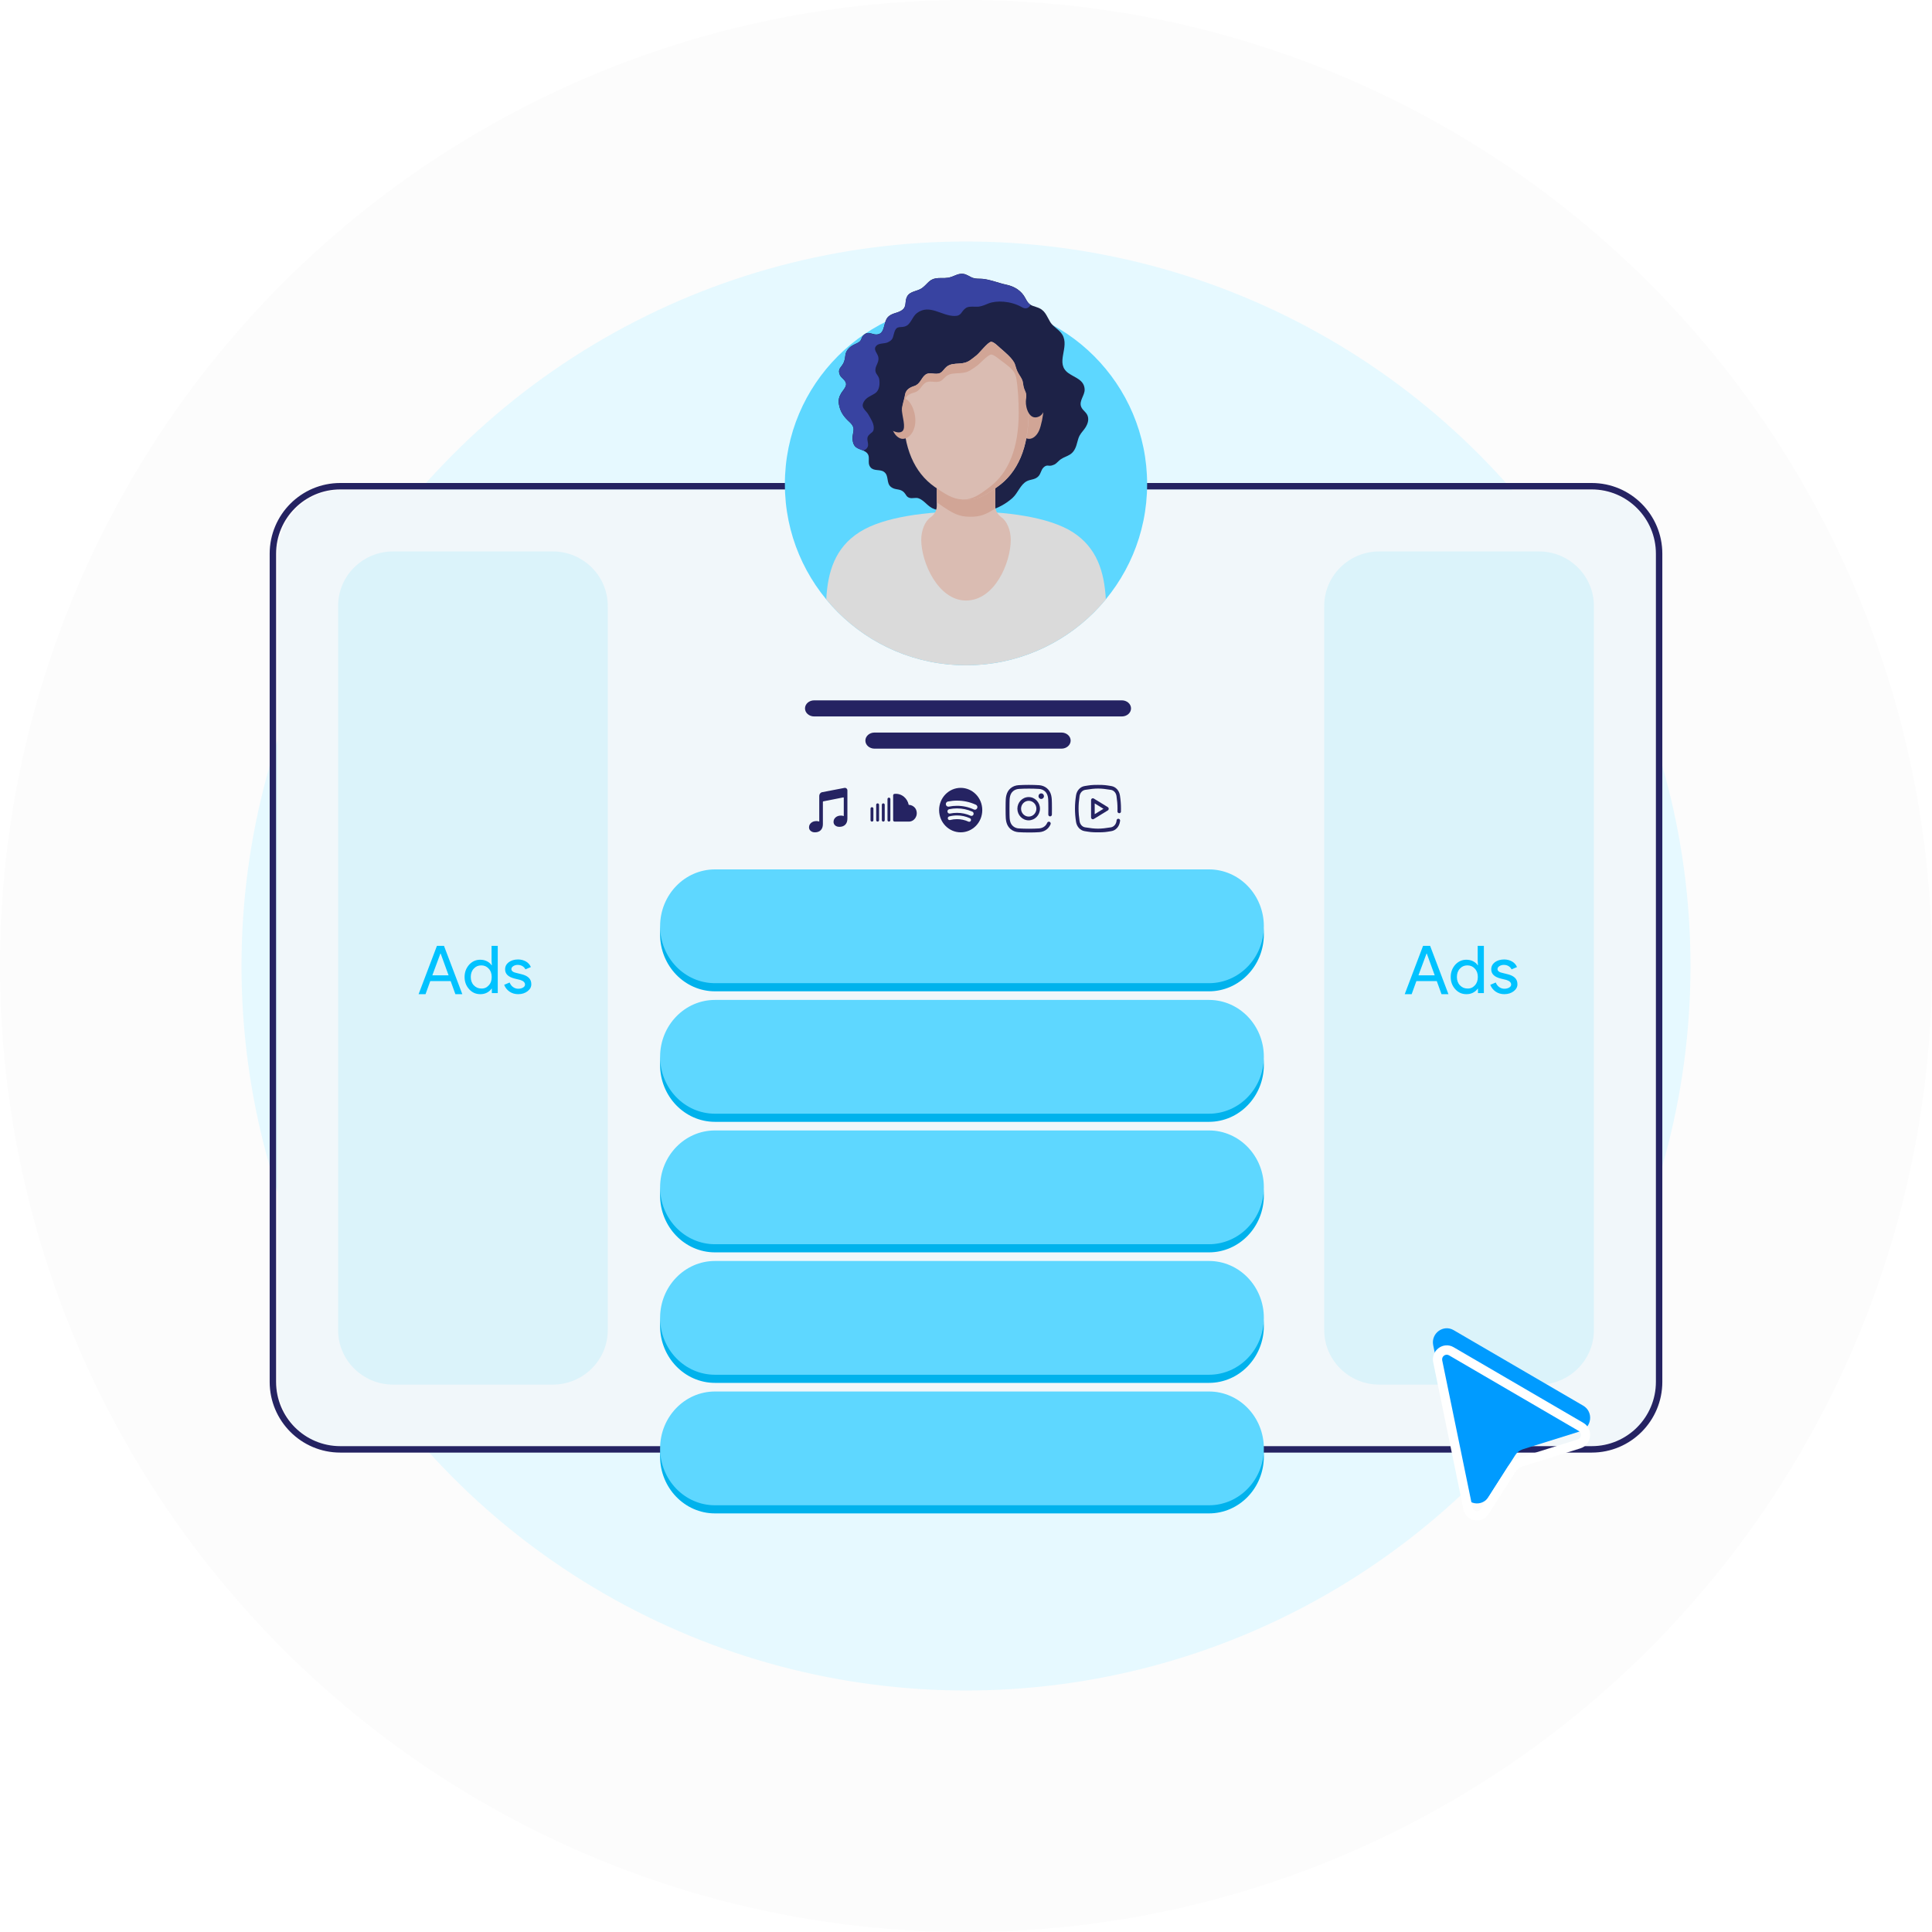 <svg width="480" height="480" viewBox="0 0 480 480" fill="none" xmlns="http://www.w3.org/2000/svg">
<circle cx="240" cy="240" r="240" fill="#FCFCFC"/>
<circle cx="240" cy="240" r="180" fill="#E6F9FF"/>
<path d="M69 137.718C69 128.892 76.133 121.737 84.932 121.737H395.595C404.394 121.737 411.526 128.892 411.526 137.718V343.519C411.526 352.345 404.394 359.5 395.595 359.5H84.932C76.133 359.5 69 352.345 69 343.519V137.718Z" fill="#F1F7FA"/>
<path d="M329 150.554C329 143.068 335.122 137 342.673 137H382.327C389.878 137 396 143.068 396 150.554V330.446C396 337.932 389.878 344 382.327 344H342.673C335.122 344 329 337.932 329 330.446V150.554Z" fill="#DBF3FA"/>
<path d="M355.31 235L359.862 247H358.138L356.965 243.752H351.896L350.724 247H349L353.552 235H355.31ZM368.665 235V246.732H367.195V245.629H367.127C366.853 246.031 366.477 246.364 365.964 246.632C365.451 246.9 364.904 247 364.322 247C363.229 247 362.305 246.598 361.553 245.763C360.8 244.928 360.425 243.925 360.425 242.721C360.425 241.551 360.8 240.548 361.553 239.679C362.339 238.844 363.229 238.443 364.322 238.443C364.938 238.443 365.485 238.576 365.964 238.81C366.477 239.078 366.853 239.379 367.127 239.813H367.195L367.127 238.71V235H368.665ZM373.712 238.375C374.423 238.375 375.066 238.543 375.677 238.881C376.252 239.217 376.659 239.689 376.895 240.262L375.541 240.834C375.372 240.498 375.135 240.228 374.796 240.026C374.457 239.823 374.051 239.723 373.61 239.723C373.204 239.723 372.865 239.823 372.527 240.026C372.222 240.228 372.053 240.464 372.053 240.767C372.053 241.239 372.493 241.575 373.374 241.744L374.592 242.047C376.218 242.451 376.998 243.26 376.998 244.473C377.032 245.18 376.693 245.786 376.083 246.258C375.473 246.73 374.695 247 373.745 247C372.933 247 372.222 246.797 371.579 246.36C370.968 245.922 370.528 245.383 370.258 244.675L371.612 244.102C371.815 244.574 372.086 244.978 372.493 245.247C372.865 245.517 373.305 245.652 373.745 245.652C374.22 245.652 374.626 245.551 374.965 245.349C375.304 245.147 375.439 244.877 375.439 244.608C375.439 244.102 375.033 243.698 374.254 243.462L372.865 243.125C371.273 242.721 370.494 241.98 370.494 240.834C370.494 240.093 370.799 239.52 371.409 239.048C372.019 238.611 372.797 238.375 373.712 238.375ZM364.562 239.846C363.809 239.846 363.194 240.114 362.716 240.649C362.202 241.183 361.963 241.886 361.963 242.721C361.963 243.557 362.202 244.258 362.716 244.794C363.228 245.328 363.843 245.596 364.562 245.596C365.314 245.629 365.929 245.362 366.408 244.827C366.922 244.293 367.161 243.59 367.161 242.721C367.161 241.886 366.922 241.183 366.408 240.649C365.929 240.114 365.314 239.846 364.562 239.846ZM354.483 236.914H354.414L352.413 242.316H356.449L354.483 236.914Z" fill="#00C2FF"/>
<path d="M84 150.554C84 143.068 90.122 137 97.673 137H137.327C144.878 137 151 143.068 151 150.554V330.446C151 337.932 144.878 344 137.327 344H97.673C90.122 344 84 337.932 84 330.446V150.554Z" fill="#DBF3FA"/>
<path d="M110.31 235L114.862 247H113.138L111.965 243.752H106.896L105.724 247H104L108.552 235H110.31ZM123.665 235V246.732H122.195V245.629H122.127C121.853 246.031 121.477 246.364 120.964 246.632C120.451 246.9 119.904 247 119.322 247C118.229 247 117.305 246.598 116.553 245.763C115.8 244.928 115.425 243.925 115.425 242.721C115.425 241.551 115.8 240.548 116.553 239.679C117.339 238.844 118.229 238.443 119.322 238.443C119.938 238.443 120.485 238.576 120.964 238.81C121.477 239.078 121.853 239.379 122.127 239.813H122.195L122.127 238.71V235H123.665ZM128.712 238.375C129.423 238.375 130.066 238.543 130.677 238.881C131.252 239.217 131.659 239.689 131.895 240.262L130.541 240.834C130.372 240.498 130.135 240.228 129.796 240.026C129.457 239.823 129.051 239.723 128.61 239.723C128.204 239.723 127.865 239.823 127.527 240.026C127.222 240.228 127.053 240.464 127.053 240.767C127.053 241.239 127.493 241.575 128.374 241.744L129.592 242.047C131.218 242.451 131.998 243.26 131.998 244.473C132.032 245.18 131.693 245.786 131.083 246.258C130.473 246.73 129.695 247 128.745 247C127.933 247 127.222 246.797 126.579 246.36C125.968 245.922 125.528 245.383 125.258 244.675L126.612 244.102C126.815 244.574 127.086 244.978 127.493 245.247C127.865 245.517 128.305 245.652 128.745 245.652C129.22 245.652 129.626 245.551 129.965 245.349C130.304 245.147 130.439 244.877 130.439 244.608C130.439 244.102 130.033 243.698 129.254 243.462L127.865 243.125C126.273 242.721 125.494 241.98 125.494 240.834C125.494 240.093 125.799 239.52 126.409 239.048C127.019 238.611 127.797 238.375 128.712 238.375ZM119.562 239.846C118.809 239.846 118.194 240.114 117.716 240.649C117.202 241.183 116.963 241.886 116.963 242.721C116.963 243.557 117.202 244.258 117.716 244.794C118.228 245.328 118.843 245.596 119.562 245.596C120.314 245.629 120.929 245.362 121.408 244.827C121.922 244.293 122.161 243.59 122.161 242.721C122.161 241.886 121.922 241.183 121.408 240.649C120.929 240.114 120.314 239.846 119.562 239.846ZM109.483 236.914H109.414L107.413 242.316H111.449L109.483 236.914Z" fill="#00C2FF"/>
<path fill-rule="evenodd" clip-rule="evenodd" d="M84.539 120H395.46C405.149 120 413 127.868 413 137.574V343.315C413 353.021 405.149 360.89 395.46 360.89H84.539C74.853 360.89 67 353.021 67 343.315V137.574C67 127.868 74.853 120 84.539 120ZM84.539 121.598C75.733 121.598 68.594 128.751 68.594 137.574V343.315C68.594 352.139 75.733 359.292 84.539 359.292H395.46C404.267 359.292 411.405 352.139 411.405 343.315V137.574C411.405 128.751 404.267 121.598 395.46 121.598H84.539Z" fill="#252362"/>
<g clip-path="url(#clip0_23831_18116)">
<path d="M240 165.289C264.853 165.289 285 145.141 285 120.289C285 95.436 264.853 75.289 240 75.289C215.147 75.289 195 95.436 195 120.289C195 145.141 215.147 165.289 240 165.289Z" fill="#5DD7FF"/>
<path d="M274.742 148.903C266.482 158.891 253.983 165.289 240 165.289C226.017 165.289 213.519 158.918 205.285 148.903C205.636 142.046 207.472 136.08 213.519 132.22C216.542 130.277 220.753 129.008 225.423 128.198C230.093 127.388 235.195 127.064 240.027 127.064C249.664 127.064 260.489 128.36 266.536 132.22C272.529 136.08 274.364 142.046 274.742 148.903Z" fill="#DADADA"/>
<path d="M268.614 101.068C268.021 99.584 269.532 98.234 269.478 96.749C269.37 94.347 267.076 93.861 265.483 92.727C261.974 90.27 265.861 86.302 263.917 83.117C263.162 81.875 261.731 81.281 260.948 80.04C259.922 78.339 259.652 76.962 257.547 76.314C255.9 75.801 255.576 75.639 254.739 74.047C253.794 72.238 252.067 71.158 250.042 70.727C248.099 70.322 246.074 69.458 244.103 69.269C243.293 69.188 242.592 69.296 241.782 69.053C240.918 68.783 240.243 68.135 239.298 68.027C238.191 67.892 237.355 68.459 236.356 68.783C235.195 69.188 234.331 69.026 233.144 69.08C230.849 69.215 230.687 70.349 229.121 71.536C227.934 72.427 226.071 72.265 225.342 73.723C224.694 75.046 225.423 76.233 223.938 77.151C222.886 77.826 221.617 77.772 220.672 78.69C219.484 79.851 219.916 82.442 218.377 82.982C216.785 83.522 215.813 81.821 214.382 83.441C214.004 83.873 214.031 84.521 213.518 84.899C212.655 85.519 211.899 85.573 211.035 86.383C209.658 87.706 210.279 88.462 209.631 90.028C209.118 91.269 208.012 91.512 208.632 93.105C208.956 93.969 210.279 94.455 210.198 95.561C210.144 96.263 209.388 97.046 209.01 97.64C208.443 98.585 208.227 99.395 208.416 100.448C208.767 102.418 209.685 103.579 211.062 104.848C213.033 106.656 211.386 107.547 211.899 109.761C212.304 111.596 213.653 111.407 214.949 112.19C216.677 113.243 215.192 114.836 216.299 116.131C217.136 117.103 218.62 116.536 219.592 117.211C220.969 118.156 220.078 120.019 221.401 121.017C222.508 121.854 223.641 121.287 224.64 122.367C225.126 122.88 225.153 123.393 225.882 123.663C226.692 123.96 227.475 123.501 228.284 123.825C229.742 124.392 230.525 125.93 232.118 126.47C234.439 127.253 237.139 127.469 239.595 127.523C244.13 127.604 248.153 126.74 251.554 123.717C252.931 122.475 253.497 120.37 255.144 119.533C256.008 119.101 256.953 119.182 257.736 118.561C258.626 117.886 258.545 116.833 259.274 116.131C260.111 115.322 260.489 115.888 261.326 115.645C262.325 115.349 262.325 115.16 263.081 114.485C264.484 113.162 266.131 113.513 267.13 111.407C267.616 110.409 267.697 109.248 268.209 108.249C268.641 107.439 269.316 106.845 269.775 106.062C270.234 105.253 270.504 104.443 270.288 103.525C270.018 102.418 268.992 102.04 268.614 101.068Z" fill="#1D2247"/>
<path d="M252.579 104.47C252.579 101.959 253.983 98.909 255.71 98.909C257.438 98.909 259.22 99.395 259.22 101.905C259.22 103.12 258.68 105.82 258.14 107.007C257.573 108.276 256.601 109.032 255.71 109.032C253.983 109.005 252.579 106.98 252.579 104.47Z" fill="#D1A596"/>
<path d="M240 79.095C227.772 79.095 224.451 89.623 224.451 102.634C224.451 111.245 227.151 117.4 232.172 120.936C235.708 123.42 237.166 124.149 240 124.149C242.834 124.149 244.292 123.447 247.828 120.936C252.849 117.4 255.549 111.245 255.549 102.634C255.576 89.623 252.229 79.095 240 79.095Z" fill="#DABCB2"/>
<path d="M227.421 104.47C227.421 101.959 226.017 98.909 224.29 98.909C222.562 98.909 220.78 99.395 220.78 101.905C220.78 103.12 221.32 105.82 221.86 107.007C222.427 108.276 223.399 109.032 224.29 109.032C226.017 109.005 227.421 106.98 227.421 104.47Z" fill="#D1A596"/>
<path d="M247.261 125.687V120.343H232.738V125.687C232.738 126.821 232.144 127.874 231.199 128.522C229.769 129.494 228.878 131.869 228.878 134.083C228.878 139.779 233.116 149.2 240 149.2C247.153 149.2 251.121 139.779 251.121 134.083C251.121 131.869 250.231 129.494 248.8 128.522C247.882 127.847 247.261 126.821 247.261 125.687Z" fill="#DABCB2"/>
<path d="M247.261 121.341V126.335C244.859 127.901 243.455 128.387 241.107 128.387C238.272 128.387 236.814 127.658 233.278 125.175C233.089 125.04 232.927 124.905 232.738 124.77V121.314C235.87 123.474 237.327 124.122 240 124.122C242.699 124.122 244.13 123.501 247.261 121.341Z" fill="#D1A596"/>
<path d="M240 79.095C239.784 79.095 239.568 79.095 239.352 79.122C250.123 79.5 253.092 89.866 253.092 102.634C253.092 111.245 250.609 117.4 245.966 120.936C242.969 123.231 241.593 124.014 239.325 124.122C239.541 124.122 239.73 124.149 239.973 124.149C242.808 124.149 244.265 123.447 247.802 120.936C252.822 117.4 255.522 111.245 255.522 102.634C255.576 89.623 252.229 79.095 240 79.095Z" fill="#D1A596"/>
<path d="M259.76 93.213C259.76 83.63 254.415 76.476 244.778 74.965C240.162 74.236 234.223 74.074 230.12 76.719C227.286 78.555 226.071 81.659 224.694 84.602C223.965 86.194 223.155 87.76 222.076 89.137C220.645 90.945 218.62 92.187 217.487 94.239C215.381 98.072 216.731 103.093 219.97 105.873C220.78 106.548 223.047 108.06 224.181 107.142C225.207 106.305 224.046 103.174 224.1 101.932C224.181 100.555 224.694 99.314 224.91 97.991C225.153 96.587 226.503 96.128 227.232 95.885C228.662 95.4 228.905 93.915 229.904 93.132C230.984 92.268 232.415 93.267 233.656 92.646C234.439 92.241 234.736 91.215 235.843 90.729C236.842 90.27 238.11 90.406 239.109 90.243C240.729 90.001 241.269 89.326 242.592 88.327C243.374 87.733 245.453 84.98 246.263 84.926C246.884 84.872 248.098 86.113 248.503 86.464C249.637 87.436 251.176 88.732 251.932 89.974C252.31 90.594 252.391 91.431 252.795 92.295C253.254 93.294 254.037 94.05 254.172 95.129C254.226 95.561 254.334 96.371 254.685 97.1C255.171 98.153 254.928 98.666 254.874 99.692C254.793 101.365 255.765 104.551 258.113 103.498C260.867 102.229 259.76 95.561 259.76 93.213Z" fill="#1D2247"/>
<path d="M254.901 99.125C254.847 98.936 254.766 98.747 254.658 98.531C254.307 97.91 254.199 97.208 254.145 96.83C254.01 95.885 253.254 95.237 252.768 94.401C252.363 93.645 252.282 92.943 251.904 92.403C251.148 91.323 249.61 90.243 248.476 89.407C248.071 89.11 246.856 88.057 246.235 88.084C245.399 88.138 243.32 90.513 242.564 90.999C241.241 91.863 240.729 92.457 239.082 92.646C238.11 92.781 236.814 92.673 235.816 93.051C234.736 93.483 234.412 94.347 233.629 94.698C232.387 95.237 230.957 94.374 229.877 95.129C228.878 95.804 228.635 97.073 227.204 97.505C226.475 97.721 225.126 98.099 224.883 99.314C224.667 100.366 224.208 101.365 224.073 102.472C224.046 102.256 224.046 102.067 224.046 101.932C224.127 100.555 224.64 99.314 224.856 97.991C225.099 96.587 226.448 96.128 227.177 95.885C228.608 95.399 228.851 93.915 229.85 93.132C230.93 92.268 232.36 93.267 233.602 92.646C234.385 92.241 234.709 91.215 235.789 90.729C236.787 90.27 238.056 90.405 239.055 90.243C240.675 90.001 241.214 89.326 242.537 88.327C243.32 87.733 245.399 84.98 246.208 84.925C246.829 84.871 248.044 86.113 248.449 86.464C249.61 87.463 251.121 88.732 251.877 89.974C252.255 90.594 252.336 91.431 252.741 92.295C253.2 93.294 253.983 94.05 254.118 95.129C254.172 95.561 254.28 96.371 254.631 97.1C255.063 97.91 254.955 98.423 254.901 99.125Z" fill="#D1A596"/>
<path d="M256.062 75.748C255.63 76.503 254.902 76.908 253.93 76.341C251.041 74.695 247.532 74.641 245.642 75.37C244.833 75.694 244.104 76.044 243.213 76.179C242.376 76.287 240.729 75.99 240 76.503C238.651 77.421 239.002 78.501 237.139 78.501C233.927 78.501 230.957 75.451 227.826 77.772C226.746 78.555 226.341 80.337 225.234 80.93C223.831 81.686 222.805 80.579 222.184 82.604C221.779 83.873 221.941 84.413 220.537 85.061C219.755 85.412 218.432 85.223 217.784 85.844C216.785 86.788 218 87.706 218.216 88.705C218.486 90.028 217.433 90.838 217.487 92.025C217.514 92.97 218.351 93.321 218.459 94.32C218.621 95.534 218.459 97.019 217.406 97.721C216.461 98.342 215.273 98.693 214.653 99.746C213.708 101.311 215.111 101.851 215.759 103.012C216.272 103.93 217.055 105.091 217.082 106.17C217.109 107.493 216.569 107.25 215.759 108.222C215.165 108.951 215.786 109.923 215.651 110.76C215.543 111.299 215.111 111.785 214.383 111.92C213.303 111.434 212.277 111.353 211.926 109.788C211.413 107.547 213.06 106.656 211.089 104.875C209.713 103.606 208.768 102.445 208.444 100.475C208.255 99.422 208.471 98.612 209.038 97.667C209.389 97.073 210.144 96.29 210.198 95.588C210.306 94.482 208.984 93.996 208.66 93.132C208.039 91.512 209.146 91.269 209.632 90.055C210.252 88.516 209.632 87.733 211.035 86.41C211.872 85.6 212.655 85.546 213.519 84.926C214.005 84.575 214.005 83.9 214.383 83.468C215.813 81.848 216.785 83.576 218.378 83.009C219.916 82.469 219.485 79.851 220.672 78.717C221.644 77.772 222.886 77.826 223.939 77.178C225.396 76.26 224.668 75.1 225.315 73.75C226.044 72.292 227.907 72.454 229.095 71.563C230.66 70.403 230.849 69.242 233.117 69.107C234.278 69.053 235.168 69.215 236.329 68.81C237.328 68.459 238.165 67.919 239.299 68.054C240.216 68.162 240.918 68.783 241.782 69.08C242.565 69.35 243.294 69.242 244.077 69.296C246.047 69.458 248.072 70.349 250.015 70.754C252.04 71.185 253.768 72.238 254.713 74.074C255.198 74.992 255.522 75.424 256.062 75.748Z" fill="#3843A1"/>
</g>
<path d="M356.076 334.221C355.471 331.276 358.585 328.974 361.151 330.47L393.356 349.245C395.951 350.759 395.503 354.697 392.632 355.595L378.348 360.065C377.575 360.307 376.909 360.818 376.468 361.509L369.824 371.92C368.156 374.534 364.218 373.804 363.593 370.765L356.076 334.221Z" fill="#009BFF"/>
<g filter="url(#filter0_d_23831_18116)">
<path fill-rule="evenodd" clip-rule="evenodd" d="M392.21 351.26L360.006 332.485C359.15 331.986 358.112 332.754 358.314 333.735L365.831 370.28C366.039 371.293 367.352 371.536 367.908 370.665L374.552 360.253C375.286 359.102 376.396 358.25 377.685 357.847L391.969 353.377C392.926 353.077 393.076 351.765 392.21 351.26ZM361.151 330.47C358.585 328.974 355.471 331.276 356.076 334.221L363.593 370.765C364.218 373.804 368.156 374.534 369.824 371.92L376.468 361.509C376.909 360.818 377.575 360.307 378.348 360.065L392.632 355.595C395.503 354.697 395.951 350.759 393.356 349.245L361.151 330.47Z" fill="white"/>
</g>
<path d="M164 232.153C164 224.347 170.105 218.019 177.636 218.019H300.364C307.895 218.019 314 224.347 314 232.153C314 239.959 307.895 246.288 300.364 246.288H177.636C170.105 246.288 164 239.959 164 232.153Z" fill="#00B2EC"/>
<path d="M164 297.01C164 289.204 170.105 282.875 177.636 282.875H300.364C307.895 282.875 314 289.204 314 297.01C314 304.816 307.895 311.144 300.364 311.144H177.636C170.105 311.144 164 304.816 164 297.01Z" fill="#00B2EC"/>
<path d="M164 329.438C164 321.632 170.105 315.304 177.636 315.304H300.364C307.895 315.304 314 321.632 314 329.438C314 337.244 307.895 343.572 300.364 343.572H177.636C170.105 343.572 164 337.244 164 329.438Z" fill="#00B2EC"/>
<path d="M164 361.866C164 354.06 170.105 347.732 177.636 347.732H300.364C307.895 347.732 314 354.06 314 361.866C314 369.672 307.895 376 300.364 376H177.636C170.105 376 164 369.672 164 361.866Z" fill="#00B2EC"/>
<path d="M164 264.582C164 256.776 170.105 250.448 177.636 250.448H300.364C307.895 250.448 314 256.776 314 264.582C314 272.388 307.895 278.716 300.364 278.716H177.636C170.105 278.716 164 272.388 164 264.582Z" fill="#00B2EC"/>
<path d="M164 230.134C164 222.328 170.105 216 177.636 216H300.364C307.895 216 314 222.328 314 230.134C314 237.94 307.895 244.268 300.364 244.268H177.636C170.105 244.268 164 237.94 164 230.134Z" fill="#5ED7FF"/>
<path d="M164 294.99C164 287.184 170.105 280.856 177.636 280.856H300.364C307.895 280.856 314 287.184 314 294.99C314 302.796 307.895 309.124 300.364 309.124H177.636C170.105 309.124 164 302.796 164 294.99Z" fill="#5ED7FF"/>
<path d="M164 327.419C164 319.612 170.105 313.284 177.636 313.284H300.364C307.895 313.284 314 319.612 314 327.419C314 335.225 307.895 341.553 300.364 341.553H177.636C170.105 341.553 164 335.225 164 327.419Z" fill="#5ED7FF"/>
<path d="M164 359.847C164 352.041 170.105 345.713 177.636 345.713H300.364C307.895 345.713 314 352.041 314 359.847C314 367.653 307.895 373.981 300.364 373.981H177.636C170.105 373.981 164 367.653 164 359.847Z" fill="#5ED7FF"/>
<path d="M164 262.562C164 254.756 170.105 248.428 177.636 248.428H300.364C307.895 248.428 314 254.756 314 262.562C314 270.368 307.895 276.696 300.364 276.696H177.636C170.105 276.696 164 270.368 164 262.562Z" fill="#5ED7FF"/>
<path d="M255.714 206.826C255.679 206.826 255.643 206.826 255.595 206.826C254.691 206.826 253.859 206.802 253.05 206.753C252.312 206.704 251.634 206.446 251.087 205.993C250.564 205.552 250.207 204.964 250.028 204.24C249.874 203.603 249.862 202.978 249.85 202.378C249.85 201.949 249.838 201.434 249.838 200.919C249.838 200.392 249.85 199.89 249.85 199.449C249.862 198.848 249.862 198.223 250.028 197.586C250.207 196.863 250.564 196.262 251.087 195.833C251.622 195.38 252.3 195.123 253.05 195.074C253.859 195.025 254.691 195 255.595 195C256.499 195 257.332 195.025 258.141 195.074C258.879 195.123 259.557 195.38 260.104 195.833C260.627 196.275 260.984 196.863 261.163 197.586C261.317 198.223 261.329 198.848 261.341 199.449C261.341 199.878 261.353 200.392 261.353 200.907C261.353 201.434 261.341 201.936 261.341 202.378C261.341 202.635 261.139 202.831 260.889 202.831C260.639 202.831 260.449 202.623 260.449 202.365C260.449 201.936 260.461 201.422 260.461 200.907C260.461 200.392 260.449 199.89 260.449 199.461C260.437 198.909 260.437 198.346 260.306 197.819C260.175 197.292 259.925 196.863 259.557 196.556C259.164 196.226 258.676 196.029 258.117 196.005C257.332 195.956 256.511 195.931 255.631 195.931C254.751 195.931 253.93 195.956 253.145 196.005C252.586 196.042 252.098 196.226 251.706 196.556C251.337 196.863 251.087 197.292 250.956 197.819C250.825 198.346 250.813 198.909 250.813 199.461C250.813 199.89 250.801 200.405 250.801 200.919C250.801 201.434 250.813 201.936 250.813 202.365C250.825 202.917 250.825 203.481 250.956 204.008C251.087 204.535 251.337 204.964 251.706 205.27C252.098 205.601 252.586 205.797 253.145 205.821C253.93 205.87 254.751 205.895 255.631 205.895C256.511 205.895 257.332 205.87 258.117 205.821C258.676 205.785 259.164 205.601 259.557 205.27C259.818 205.049 260.032 204.755 260.175 204.424C260.27 204.191 260.532 204.081 260.77 204.179C260.996 204.277 261.103 204.547 261.008 204.792C260.806 205.27 260.508 205.674 260.14 205.993C259.604 206.446 258.926 206.704 258.177 206.753C257.368 206.814 256.571 206.826 255.714 206.826ZM258.379 200.919C258.379 199.326 257.118 198.027 255.572 198.027C254.025 198.027 252.764 199.326 252.764 200.919C252.764 202.512 254.025 203.812 255.572 203.812C257.118 203.799 258.379 202.512 258.379 200.919ZM257.487 200.919C257.487 201.998 256.63 202.88 255.583 202.88C254.537 202.88 253.68 201.998 253.68 200.919C253.68 199.841 254.537 198.958 255.583 198.958C256.63 198.958 257.487 199.829 257.487 200.919ZM258.688 197.108C258.32 197.108 258.01 197.414 258.01 197.806C258.01 198.186 258.308 198.505 258.688 198.505C259.057 198.505 259.366 198.199 259.366 197.806C259.366 197.414 259.069 197.108 258.688 197.108Z" fill="#252362"/>
<path d="M271.75 198.394C271.453 198.211 271.072 198.431 271.072 198.787V203.088C271.072 203.444 271.453 203.664 271.75 203.48L275.248 201.336C275.533 201.152 275.533 200.723 275.248 200.539L271.75 198.394ZM271.976 202.279V199.608L274.153 200.943L271.976 202.279Z" fill="#252362"/>
<path d="M278.244 197.61C278.054 196.397 277.209 195.478 276.115 195.294C274.759 195.074 274.414 195 272.784 195C271.166 195 270.821 195.074 269.465 195.294C268.383 195.466 267.526 196.397 267.336 197.61C267.157 198.75 267.074 199.816 267.074 200.895C267.074 201.973 267.157 203.039 267.336 204.179C267.526 205.392 268.371 206.312 269.465 206.495C270.821 206.716 271.166 206.79 272.796 206.79C274.414 206.79 274.759 206.716 276.115 206.495C277.197 206.324 278.054 205.392 278.244 204.179C278.256 204.081 278.268 203.983 278.292 203.873C278.292 203.64 278.125 203.444 277.887 203.419C277.685 203.395 277.507 203.517 277.435 203.701C277.423 203.812 277.4 203.91 277.388 204.02C277.269 204.816 276.71 205.429 275.996 205.552C273.367 205.981 272.237 205.981 269.608 205.552C268.894 205.441 268.335 204.829 268.216 204.02C268.05 202.929 267.966 201.912 267.966 200.895C267.966 199.878 268.05 198.873 268.216 197.77C268.335 196.973 268.894 196.36 269.608 196.238C272.237 195.809 273.367 195.809 275.996 196.238C276.71 196.348 277.269 196.961 277.388 197.77C277.554 198.86 277.638 199.878 277.638 200.895C277.638 201.14 277.638 201.385 277.626 201.618C277.649 201.838 277.804 202.01 278.03 202.035C278.244 202.059 278.423 201.924 278.494 201.74C278.506 201.459 278.506 201.177 278.506 200.895C278.506 199.816 278.423 198.75 278.244 197.61Z" fill="#252362"/>
<path d="M227.602 201.181C227.351 200.538 226.614 199.974 225.767 199.962C225.61 199.178 225.194 198.463 224.594 197.961C223.92 197.397 223.075 197.14 222.217 197.241C222.036 197.262 221.898 197.42 221.898 197.608V203.753C221.898 203.957 222.061 204.125 222.259 204.125H225.8C227.161 204.124 228.183 202.666 227.602 201.181Z" fill="#252362"/>
<path d="M220.494 198.538V203.754C220.494 204.243 221.212 204.244 221.212 203.754V198.538C221.212 198.048 220.494 198.048 220.494 198.538Z" fill="#252362"/>
<path d="M219.09 199.961V203.755C219.09 204.244 219.808 204.244 219.808 203.755V199.961C219.808 199.472 219.09 199.471 219.09 199.961Z" fill="#252362"/>
<path d="M217.684 199.961V203.755C217.684 204.244 218.402 204.244 218.402 203.755V199.961C218.402 199.472 217.684 199.471 217.684 199.961Z" fill="#252362"/>
<path d="M216.279 200.909V203.754C216.279 204.244 216.997 204.244 216.997 203.754V200.909C216.997 200.42 216.279 200.419 216.279 200.909Z" fill="#252362"/>
<path d="M238.681 195.74C235.719 195.74 233.318 198.213 233.318 201.264C233.318 204.316 235.719 206.789 238.681 206.789C241.643 206.789 244.043 204.316 244.043 201.264C244.043 198.213 241.643 195.74 238.681 195.74ZM241.126 204.02C241 204.164 240.786 204.21 240.614 204.132C239.714 203.722 238.754 203.514 237.762 203.514C237.176 203.514 236.595 203.587 236.033 203.733C235.794 203.795 235.551 203.645 235.491 203.399C235.431 203.153 235.576 202.902 235.815 202.84C236.448 202.676 237.103 202.593 237.762 202.593C238.88 202.593 239.961 202.827 240.976 203.29C241.075 203.335 241.157 203.418 241.2 203.52C241.271 203.684 241.243 203.886 241.126 204.02ZM241.742 202.542C241.59 202.702 241.347 202.752 241.147 202.663C240.077 202.189 238.938 201.948 237.762 201.948C237.179 201.948 236.597 202.009 236.032 202.128C235.742 202.189 235.458 201.996 235.399 201.697C235.34 201.402 235.531 201.106 235.817 201.045C236.453 200.911 237.107 200.843 237.762 200.843C239.084 200.843 240.366 201.114 241.571 201.648C241.692 201.702 241.791 201.802 241.845 201.925C241.934 202.13 241.896 202.381 241.742 202.542ZM242.518 201.085C242.346 201.187 242.131 201.198 241.951 201.115C240.63 200.507 239.221 200.199 237.762 200.199C237.082 200.199 236.402 200.268 235.742 200.404C235.588 200.435 235.426 200.406 235.293 200.321C235.067 200.177 234.949 199.894 235.01 199.626C235.065 199.383 235.26 199.188 235.497 199.14C236.238 198.987 237 198.91 237.762 198.91C239.398 198.91 240.979 199.256 242.461 199.939C242.614 200.009 242.731 200.136 242.79 200.297C242.833 200.412 242.843 200.541 242.818 200.661C242.781 200.838 242.67 200.995 242.518 201.085Z" fill="#252362"/>
<path d="M209.792 195.752C209.986 195.715 210.158 195.761 210.308 195.888C210.458 196.016 210.533 196.179 210.533 196.379V203.378C210.533 204.024 210.357 204.529 210.004 204.893C209.651 205.247 209.165 205.425 208.547 205.425C208.124 205.425 207.775 205.311 207.501 205.084C207.228 204.847 207.091 204.552 207.091 204.197C207.091 203.751 207.263 203.378 207.607 203.078C207.951 202.778 208.397 202.628 208.945 202.628C209.148 202.628 209.364 202.664 209.593 202.737C209.602 202.737 209.611 202.733 209.62 202.723C209.629 202.723 209.633 202.719 209.633 202.71V198.208C209.633 198.18 209.62 198.158 209.593 198.139C209.567 198.112 209.54 198.103 209.514 198.112L204.549 199.094C204.478 199.113 204.443 199.158 204.443 199.231V204.743C204.443 205.388 204.266 205.893 203.913 206.257C203.56 206.612 203.074 206.789 202.456 206.789C202.033 206.789 201.684 206.671 201.41 206.434C201.137 206.207 201 205.916 201 205.561C201 205.116 201.172 204.743 201.516 204.442C201.861 204.142 202.306 203.992 202.854 203.992C203.057 203.992 203.273 204.029 203.503 204.101C203.511 204.101 203.52 204.097 203.529 204.088C203.538 204.088 203.542 204.083 203.542 204.074V197.744C203.542 197.516 203.608 197.316 203.741 197.143C203.882 196.962 204.059 196.852 204.271 196.816L209.792 195.752Z" fill="#252362"/>
<path d="M200 176C200 174.895 201.017 174 202.273 174H278.727C279.983 174 281 174.895 281 176C281 177.104 279.983 178 278.727 178H202.273C201.017 178 200 177.104 200 176Z" fill="#252362"/>
<path d="M215 184C215 182.895 216.017 182 217.273 182H263.727C264.983 182 266 182.895 266 184C266 185.104 264.983 186 263.727 186H217.273C216.017 186 215 185.104 215 184Z" fill="#252362"/>
<defs>
<filter id="filter0_d_23831_18116" x="343.264" y="321.509" width="64.54" height="68.993" filterUnits="userSpaceOnUse" color-interpolation-filters="sRGB">
<feFlood flood-opacity="0" result="BackgroundImageFix"/>
<feColorMatrix in="SourceAlpha" type="matrix" values="0 0 0 0 0 0 0 0 0 0 0 0 0 0 0 0 0 0 127 0" result="hardAlpha"/>
<feOffset dy="4.245"/>
<feGaussianBlur stdDeviation="6.368"/>
<feColorMatrix type="matrix" values="0 0 0 0 0.035 0 0 0 0 0.098 0 0 0 0 0.373 0 0 0 0.18 0"/>
<feBlend mode="normal" in2="BackgroundImageFix" result="effect1_dropShadow_23831_18116"/>
<feBlend mode="normal" in="SourceGraphic" in2="effect1_dropShadow_23831_18116" result="shape"/>
</filter>
<clipPath id="clip0_23831_18116">
<rect width="90" height="97.288" fill="white" transform="translate(195 68)"/>
</clipPath>
</defs>
</svg>
